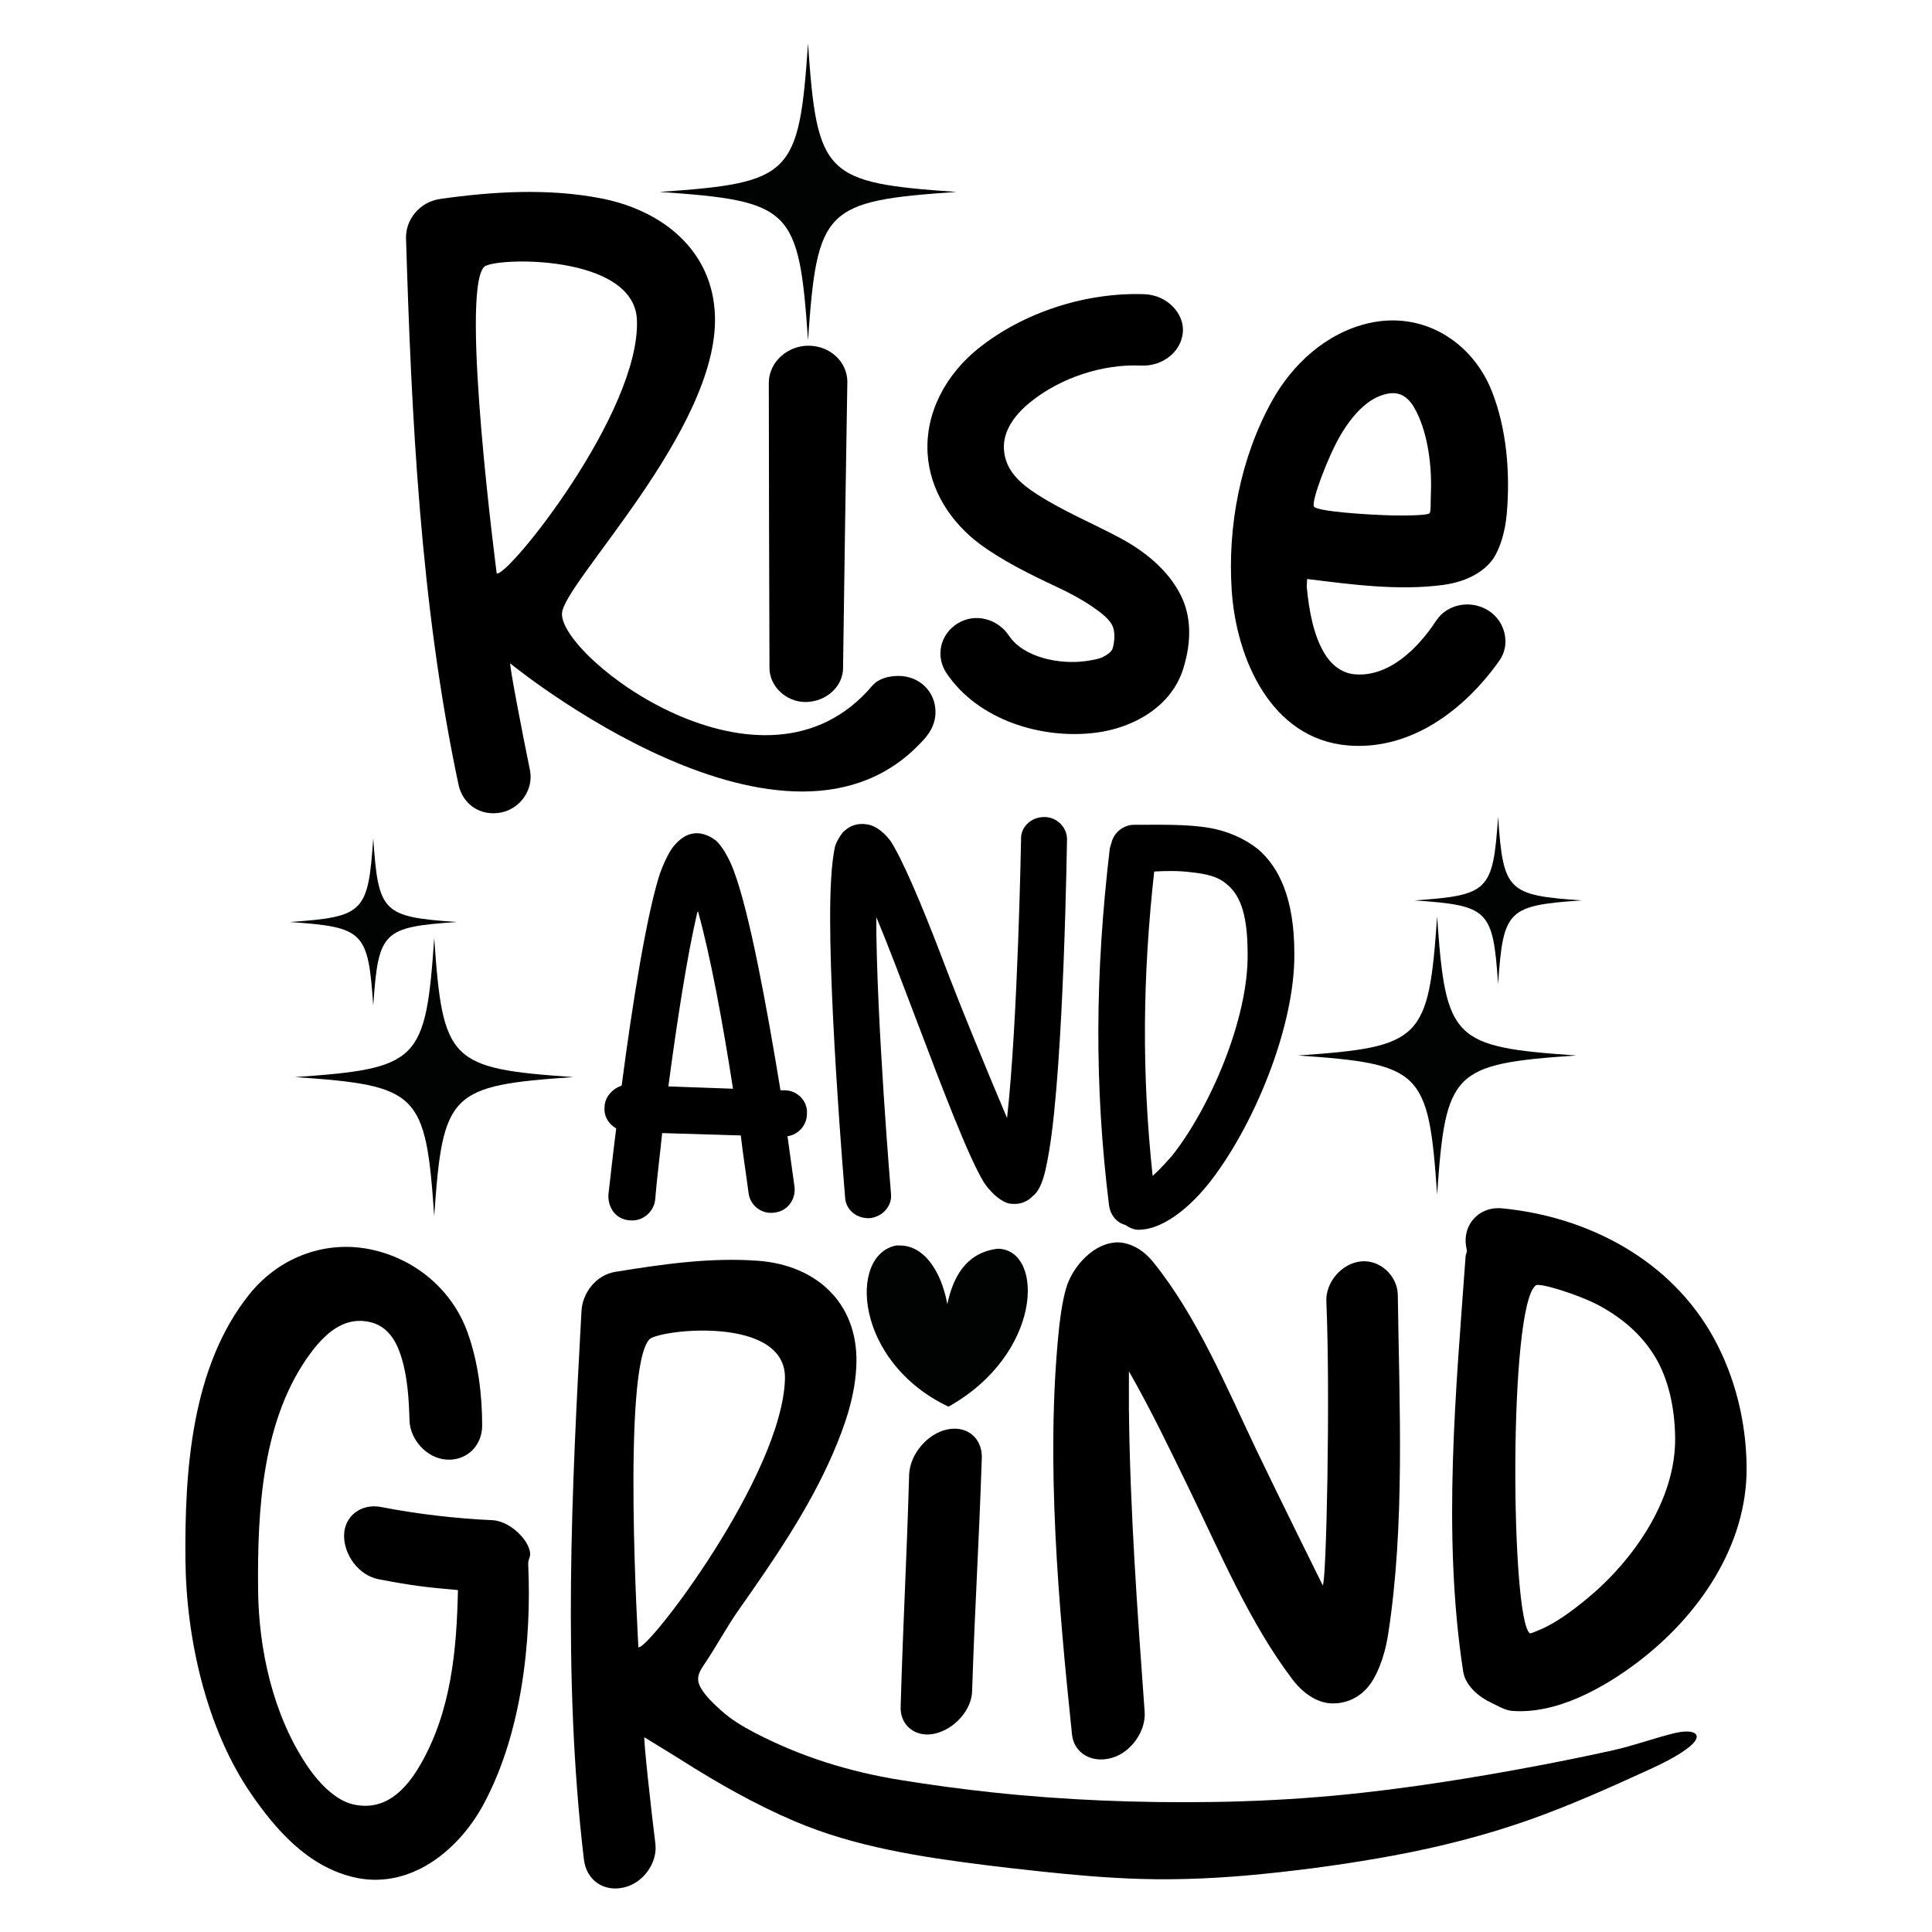 <svg xmlns="http://www.w3.org/2000/svg" xmlns:xlink="http://www.w3.org/1999/xlink" id="Layer_1" x="0px" y="0px" width="1000px" height="1000px" viewBox="0 0 1000 1000" xml:space="preserve"><g> <g> <g> <path d="M227.987,102.949c27.27-3.836,55.604-5.559,82.834-0.336c31.699,6.078,58.225,26.725,59.244,61.031 c1.746,58.773-78.367,137.915-79.184,153.855c-1.169,22.814,104.406,103.68,160.484,37.564c3.16-3.725,8.287-5.145,13.436-5.205 c10.947-0.132,19.361,7.982,19.418,18.641c0.03,5.641-2.488,10.234-5.658,13.822c-70.053,79.285-214.43-38.922-214.43-38.922 c-0.664,0.307,6.383,36.848,10.156,55.164c2.037,9.896-4.812,19.905-14.741,21.953c-10.54,2.176-19.997-3.924-22.229-14.42 c-19.904-93.609-24.406-192.732-27.166-282.688C209.862,113.99,216.876,104.512,227.987,102.949z M329.673,165.589 c-1.353-34.445-74.548-32.492-79.194-27.375c-12.372,13.628,6.619,158.582,6.619,158.582 C262.571,299.125,331.55,213.387,329.673,165.589z M397.935,197.736c0.325-10.674,9.905-18.822,20.518-18.795 c11.255,0.027,19.934,8.315,20.133,18.346c-0.814,49.342-1.557,98.686-2.219,148.03c0.217,10.028-8.888,18.048-19.494,18.046 c-9.965-0.003-18.893-8.18-18.594-18.229C398.101,296.002,397.987,246.87,397.935,197.736z"></path> <path d="M489.899,348.406c-5.836-8.715-3.331-20.059,5.759-25.715c9.089-5.654,20.799-2.352,26.594,6.349 c7.537,11.31,26.176,15.062,39.937,13.113c3.158-0.448,6.711-1.034,9.095-2.302c1.915-1.018,4.139-2.516,4.638-4.275 c0.958-3.377,1.267-7.598,0.271-10.654c-1.341-4.121-6.01-7.601-10.805-10.916c-5.067-3.504-11.69-7.106-18.745-10.387 c-13.572-6.311-28.719-13.904-39.844-22.3c-14.651-11.058-25.437-27.45-26.657-46.333c-1.395-21.547,9.752-41.415,26.203-54.6 c23.52-18.848,55.881-29.166,85.979-28.113c11.616,0.405,20.598,9.781,19.937,19.469c-0.701,10.314-10.563,18.014-21.7,17.486 c-19.607-0.93-41.599,6.228-57.268,18.916c-8.154,6.602-14.213,14.977-13.662,24.332c0.661,11.218,8.604,17.83,17.127,23.354 c13.516,8.76,28.918,15.081,43.268,22.783c13.623,7.313,26.671,18.254,32.449,32.408c3.731,9.143,4.399,20.906-0.039,35.132 c-6.145,19.687-25.874,30.646-45.291,33.104C539.169,382.798,506.154,372.683,489.899,348.406z"></path> <path d="M637.545,305.796c-2.269-33.413,4.525-68.81,20.771-98.152c10.661-19.258,28.252-35.359,50.131-40.371 c28.296-6.479,53.642,9.799,63.688,35.119c7.71,19.433,9.62,42.396,7.754,63.646c-0.874,9.943-3.633,17.303-5.973,21.485 c-3.991,7.132-13.235,13.427-27.123,15.259c-22.959,3.028-47.143-0.213-70.213-3.092c-0.089,1.502-0.137,2.252-0.225,3.754 c1.187,13.258,3.7,25.461,9.002,34.465c3.447,5.855,8.775,10.385,15.482,11.068c17.683,1.803,32.97-13.133,42.448-27.615 c5.835-8.916,18.247-11.113,27.354-5.182c8.629,5.621,11.286,17.467,5.48,25.69c-17.824,25.252-45.703,46.716-78.442,43.966 C657.809,382.49,639.928,340.851,637.545,305.796z M720.438,266.777c6.357,0.164,18.032,0.019,19.409-1.037 c0.934-0.717,0.549-5.715,0.742-9.373c0.641-12.205-0.854-28.492-6.255-40.73c-3.099-7.027-7.253-13.561-16.093-11.871 c-10.106,1.932-18.273,11.09-24.463,21.609c-6.342,10.775-15.283,34.421-13.653,36.846 C681.807,264.72,707.151,266.432,720.438,266.777z"></path> </g> </g> <g> <path d="M314.921,618.33c1.211-10.477,2.42-21.762,4.031-34.254c-3.627-2.012-6.448-6.043-6.045-10.879 c0-5.238,4.029-9.67,8.867-11.283c5.641-43.117,12.895-88.25,19.744-109.608c2.82-7.656,5.642-12.895,8.059-15.312 c3.225-3.628,6.449-5.24,9.672-5.644c3.627-0.402,7.657,0.807,11.686,4.029c2.42,2.418,6.045,7.658,8.867,15.314 c8.058,21.357,16.924,69.311,24.178,113.639h2.016c6.85,0,12.088,5.641,11.686,12.088c0,6.045-4.434,10.879-10.074,11.688 l3.626,26.191c0.808,6.449-3.626,12.492-10.074,13.299c-6.851,1.209-12.896-3.627-13.7-10.074 c-1.209-9.27-2.82-19.344-4.029-29.82l-40.701-1.211c-1.209,12.092-2.821,24.182-3.626,34.656 c-0.808,6.449-6.853,11.283-13.3,10.479C318.952,631.227,314.521,625.182,314.921,618.33z M379.397,563.527 c-5.238-33.85-11.686-68.908-18.133-91.877l-0.403,0.805c-5.239,22.566-10.478,56.417-14.909,89.864L379.397,563.527z"></path> <path d="M437.429,619.846c0,0-10.074-118.479-7.252-164.575c0.402-7.621,1.209-13.333,2.014-17.144 c1.209-3.43,2.821-5.716,4.03-7.237c3.627-3.811,8.06-4.955,12.493-4.191c3.223,0.381,7.655,2.667,12.089,8.382 c6.044,9.143,16.118,32.763,26.597,60.19c10.074,26.668,24.176,60.575,33.848,83.43c5.642-50.666,7.254-144.764,7.254-144.764 c0-6.096,5.239-11.047,12.089-11.047c6.448,0,11.687,5.332,11.687,11.426c0,0-1.612,116.194-9.269,161.528 c-1.209,7.24-2.418,12.955-4.029,16.766c-1.211,3.045-2.821,5.332-4.432,6.475c-3.63,3.809-8.062,4.57-12.494,3.809 c-2.822-0.76-8.06-3.809-12.895-11.049c-8.06-13.33-21.356-48.381-34.655-83.428c-7.252-19.049-14.506-38.477-20.954-53.717 c0,52.575,7.655,143.622,7.655,143.622c0.404,6.096-4.432,11.432-10.879,12.191C443.474,630.895,437.832,626.322,437.429,619.846z "></path> <path d="M582.504,634.047c-4.435-1.209-7.658-4.836-8.464-10.074c-7.657-62.059-7.253-120.086,0.404-184.965l1.209-4.029 c1.611-4.432,6.044-8.059,11.283-8.059c13.7,0,27.401-0.404,39.089,1.611c9.268,1.611,17.729,5.238,24.982,10.881 c10.883,9.269,18.94,25.386,18.94,53.996c0.403,38.686-21.761,91.075-44.73,119.686c-12.088,14.908-24.983,22.969-34.656,23.371 C587.339,636.867,584.92,635.658,582.504,634.047z M606.682,598.182c19.744-24.984,39.49-70.924,39.088-104.37 c0-18.939-3.224-29.818-10.477-35.864c-4.837-4.434-11.284-5.642-18.537-6.446c-6.045-0.807-12.491-0.807-19.343-0.404 c-6.045,54.805-6.448,104.774-0.807,157.561C599.831,605.838,603.056,602.211,606.682,598.182z"></path> </g> <path d="M129.837,928.277C106.964,894.895,96.361,848.5,95.984,807.33c-0.415-45.369,2.862-99.9,33.223-137.58 c15.593-19.354,40.243-28.465,64.573-22.621c22.591,5.424,40.626,21.344,48.271,42.662c5.384,15.014,7.498,31.752,7.521,48 c0.015,10.641-8.146,18.559-18.805,17.666c-10.03-0.84-18.505-10.396-18.808-20.211c-0.301-9.715-0.787-23.33-5.014-35.18 c-2.555-7.162-6.975-13.645-15.047-15.672c-12.343-3.102-22.229,4.109-30.717,15.402c-25.653,34.133-28.016,81.965-27.59,123.328 c0.318,31.006,7.842,64.488,25.084,90.357c6.961,10.447,15.67,18.668,24.446,20.541c15.673,3.342,26.36-6.578,34.478-20.658 c15.918-27.609,18.775-59.143,19.433-90.35c-16.298-1.363-24.446-2.428-40.745-5.537c-10.658-1.871-18.486-12.889-18.181-23.102 c0.289-9.729,8.778-16.154,18.808-14.412c19.225,3.742,38.74,6.008,58.304,6.904c10.657,0.895,21.289,13.469,18.81,19.514 c-0.211,0.514-0.69,1.957-0.635,3.152c1.848,39.813-3.322,87.787-23.188,124.504c-13.355,24.686-39.04,44.574-67.708,37.477 C159.019,965.701,142.679,947.02,129.837,928.277z"></path> <path d="M483.747,897.355c10.301-2.283,19.432-12.424,19.432-22.453c1.675-49.736,3.342-70.99,5.019-120.725 c0-10.031-7.772-16.521-18.187-14.229c-9.674,2.133-18.805,12.236-19.431,23.045c-1.463,49.471-2.919,70.457-4.391,119.926 C465.563,893.104,473.933,899.527,483.747,897.355z"></path> <path d="M554.865,897.748c-6.965-66.859-13.634-141.1-6.897-208.355c1.015-10.145,2.504-18.789,4.386-24.256 c1.88-5.467,5.292-9.986,7.523-12.447c5.054-5.578,10.725-8.854,16.925-9.553c4.947-0.555,13.165,1.502,20.063,10.063 c22.86,28.361,37.757,64.41,53.285,96.947c11.212,23.49,34.479,70.387,34.479,70.387c1.905-0.398,3.991-98.949,1.884-146.865 c-0.431-9.793,7.802-19.883,18.18-20.793c9.715-0.848,18.671,7.541,18.808,17.432c0.781,57.033,3.813,119.127-5.02,175.67 c-2.034,13.018-6.354,22.166-10.025,26.736c-5.657,7.043-13.345,9.361-20.063,8.922c-4.868-0.32-12.527-3.287-19.433-12.395 c-22.144-29.201-37.291-65.301-53.29-98.182c-10.017-20.586-19.938-41.35-31.34-61.258c0,7.775-0.006,11.654-0.006,19.428 c0.555,52.336,4.406,105.125,8.149,156.852c0.709,9.801-6.906,20.908-16.926,23.781C564.912,912.91,555.857,907.27,554.865,897.748 z"></path> <path d="M771.763,881.283c-5.828-2.658-13.265-8.561-14.422-16.078c-11.025-71.617-3.583-147.145,1.255-214.971 c0.083-1.164,0.843-2.15,0.626-3.098c-0.249-1.082-0.626-3.166-0.626-5.045c0-10.033,8.234-17.676,18.808-16.662 c44.67,4.283,87.571,26.795,109.708,67.256c11.164,20.404,16.789,43.809,16.934,66.949c0.251,40.445-24.759,76.541-55.805,100.262 c-18.257,13.949-42.801,27.564-65.821,25.633C778.771,885.225,774.615,882.584,771.763,881.283z M796.836,843.619 c7.915-3.172,16.736-9.674,24.449-16.023c23.921-19.691,46.198-51.145,45.769-83.525c-0.216-16.137-3.723-30.426-10.032-41.184 c-7.353-12.539-18.327-21.363-30.093-27.551c-9.647-5.076-29.976-11.535-31.976-10.051c-14.249,10.59-13.017,172.814-3.133,180.092 C792.233,845.68,795.666,844.086,796.836,843.619z"></path> <path fill="#010202" d="M418.23,22.527c-4.707,68.276-8.532,72.1-76.81,76.813c68.277,4.699,72.103,8.541,76.81,76.814 c4.716-68.273,8.541-72.117,76.832-76.814C426.767,94.621,422.941,90.803,418.23,22.527z"></path> <path fill="#010202" d="M517.069,646.352c-0.755,0.002-1.616,0.082-2.565,0.264c-7.306,1.355-19.53,5.875-24.153,28.439 c-3.275-17.639-12.494-31.029-25.576-30.377c-0.764,0.049-0.076-0.162-0.795-0.027c-24.985,4.65-21.844,60.258,26.953,83.436 C539.407,700.973,540.61,647.656,517.069,646.352z"></path> <path d="M876.702,896.871c-1.949-0.906-5.657-0.871-10.378,0.297c-10.602,2.625-20.801,6.414-31.504,8.795 c-12.81,2.85-25.673,5.459-38.564,7.91c-16.314,3.102-32.681,5.947-49.096,8.467c-18.865,2.9-37.801,5.34-56.808,7.09 c-20.724,1.904-41.519,2.965-62.327,3.271c-38.367,0.568-76.766-0.908-114.924-5.018c-15.661-1.684-31.273-3.816-46.825-6.316 c-26.689-4.289-51.609-12-75.658-24.52c-6.221-3.236-12.301-6.879-17.508-11.619c-3.697-3.367-7.555-6.926-10.174-11.23 c-2.896-4.762-1.463-8.059,1.498-12.41c6.276-9.217,11.453-19.094,17.865-28.227c18.007-25.643,36.203-51.971,48.722-80.834 c6.47-14.92,11.914-30.742,12.261-47.182c0.654-31.074-20.863-50.506-50.779-52.754c-24.736-1.859-49.598,1.76-73.975,5.713 c-10.03,1.631-17.037,10.826-17.555,20.297c-4.93,90.268-9.975,188.969,1.258,283.895c1.25,10.568,10.072,16.883,20.683,14.461 c10.003-2.285,17.544-12.801,16.304-22.656c-2.303-18.307-6.344-55.496-5.641-55.064c18.596,11.455,15.764,9.656,18.596,11.455 c19.029,12.076,38.541,23.236,59.307,32.063c30.87,13.123,64.73,18.352,97.8,22.525c9.786,1.234,19.593,2.326,29.403,3.379 c17.053,1.83,34.152,3.344,51.3,3.863c21.11,0.645,42.197-0.422,63.201-2.514c22.739-2.268,45.434-5.398,67.905-9.555 c23.972-4.438,47.615-10.418,70.614-18.545c21.163-7.477,41.888-16.818,62.299-26.141c6.441-2.943,13.209-6.295,18.945-10.461 C878.751,901.092,879.373,898.105,876.702,896.871z M330.437,852.604c0,0-8.589-143.838,5.641-159.303 c4.715-5.123,71.118-12.795,70.218,20.396C404.94,763.637,335.085,854.76,330.437,852.604z"></path> <path fill="#010202" d="M743.849,474.308c-4.413,64.004-8,67.588-72.003,72.006c64.003,4.4,67.59,8.008,72.003,72.004 c4.421-63.996,8.007-67.604,72.022-72.004C751.849,541.891,748.264,538.313,743.849,474.308z"></path> <path fill="#010202" d="M775.413,422.744c-2.653,38.49-4.811,40.645-43.3,43.303c38.489,2.648,40.646,4.814,43.3,43.303 c2.659-38.489,4.814-40.655,43.313-43.303C780.225,463.384,778.069,461.234,775.413,422.744z"></path> <path fill="#010202" d="M152.73,557.496c64.017,4.404,67.602,8.008,72.022,72.006c4.414-63.998,8-67.602,72.003-72.006 c-64.003-4.418-67.589-8-72.003-72.004C220.339,549.496,216.753,553.072,152.73,557.496z"></path> <path fill="#010202" d="M149.876,477.23c38.498,2.648,40.654,4.816,43.313,43.301c2.651-38.485,4.81-40.653,43.3-43.301 c-38.49-2.658-40.648-4.813-43.3-43.303C190.532,472.417,188.376,474.568,149.876,477.23z"></path></g></svg>